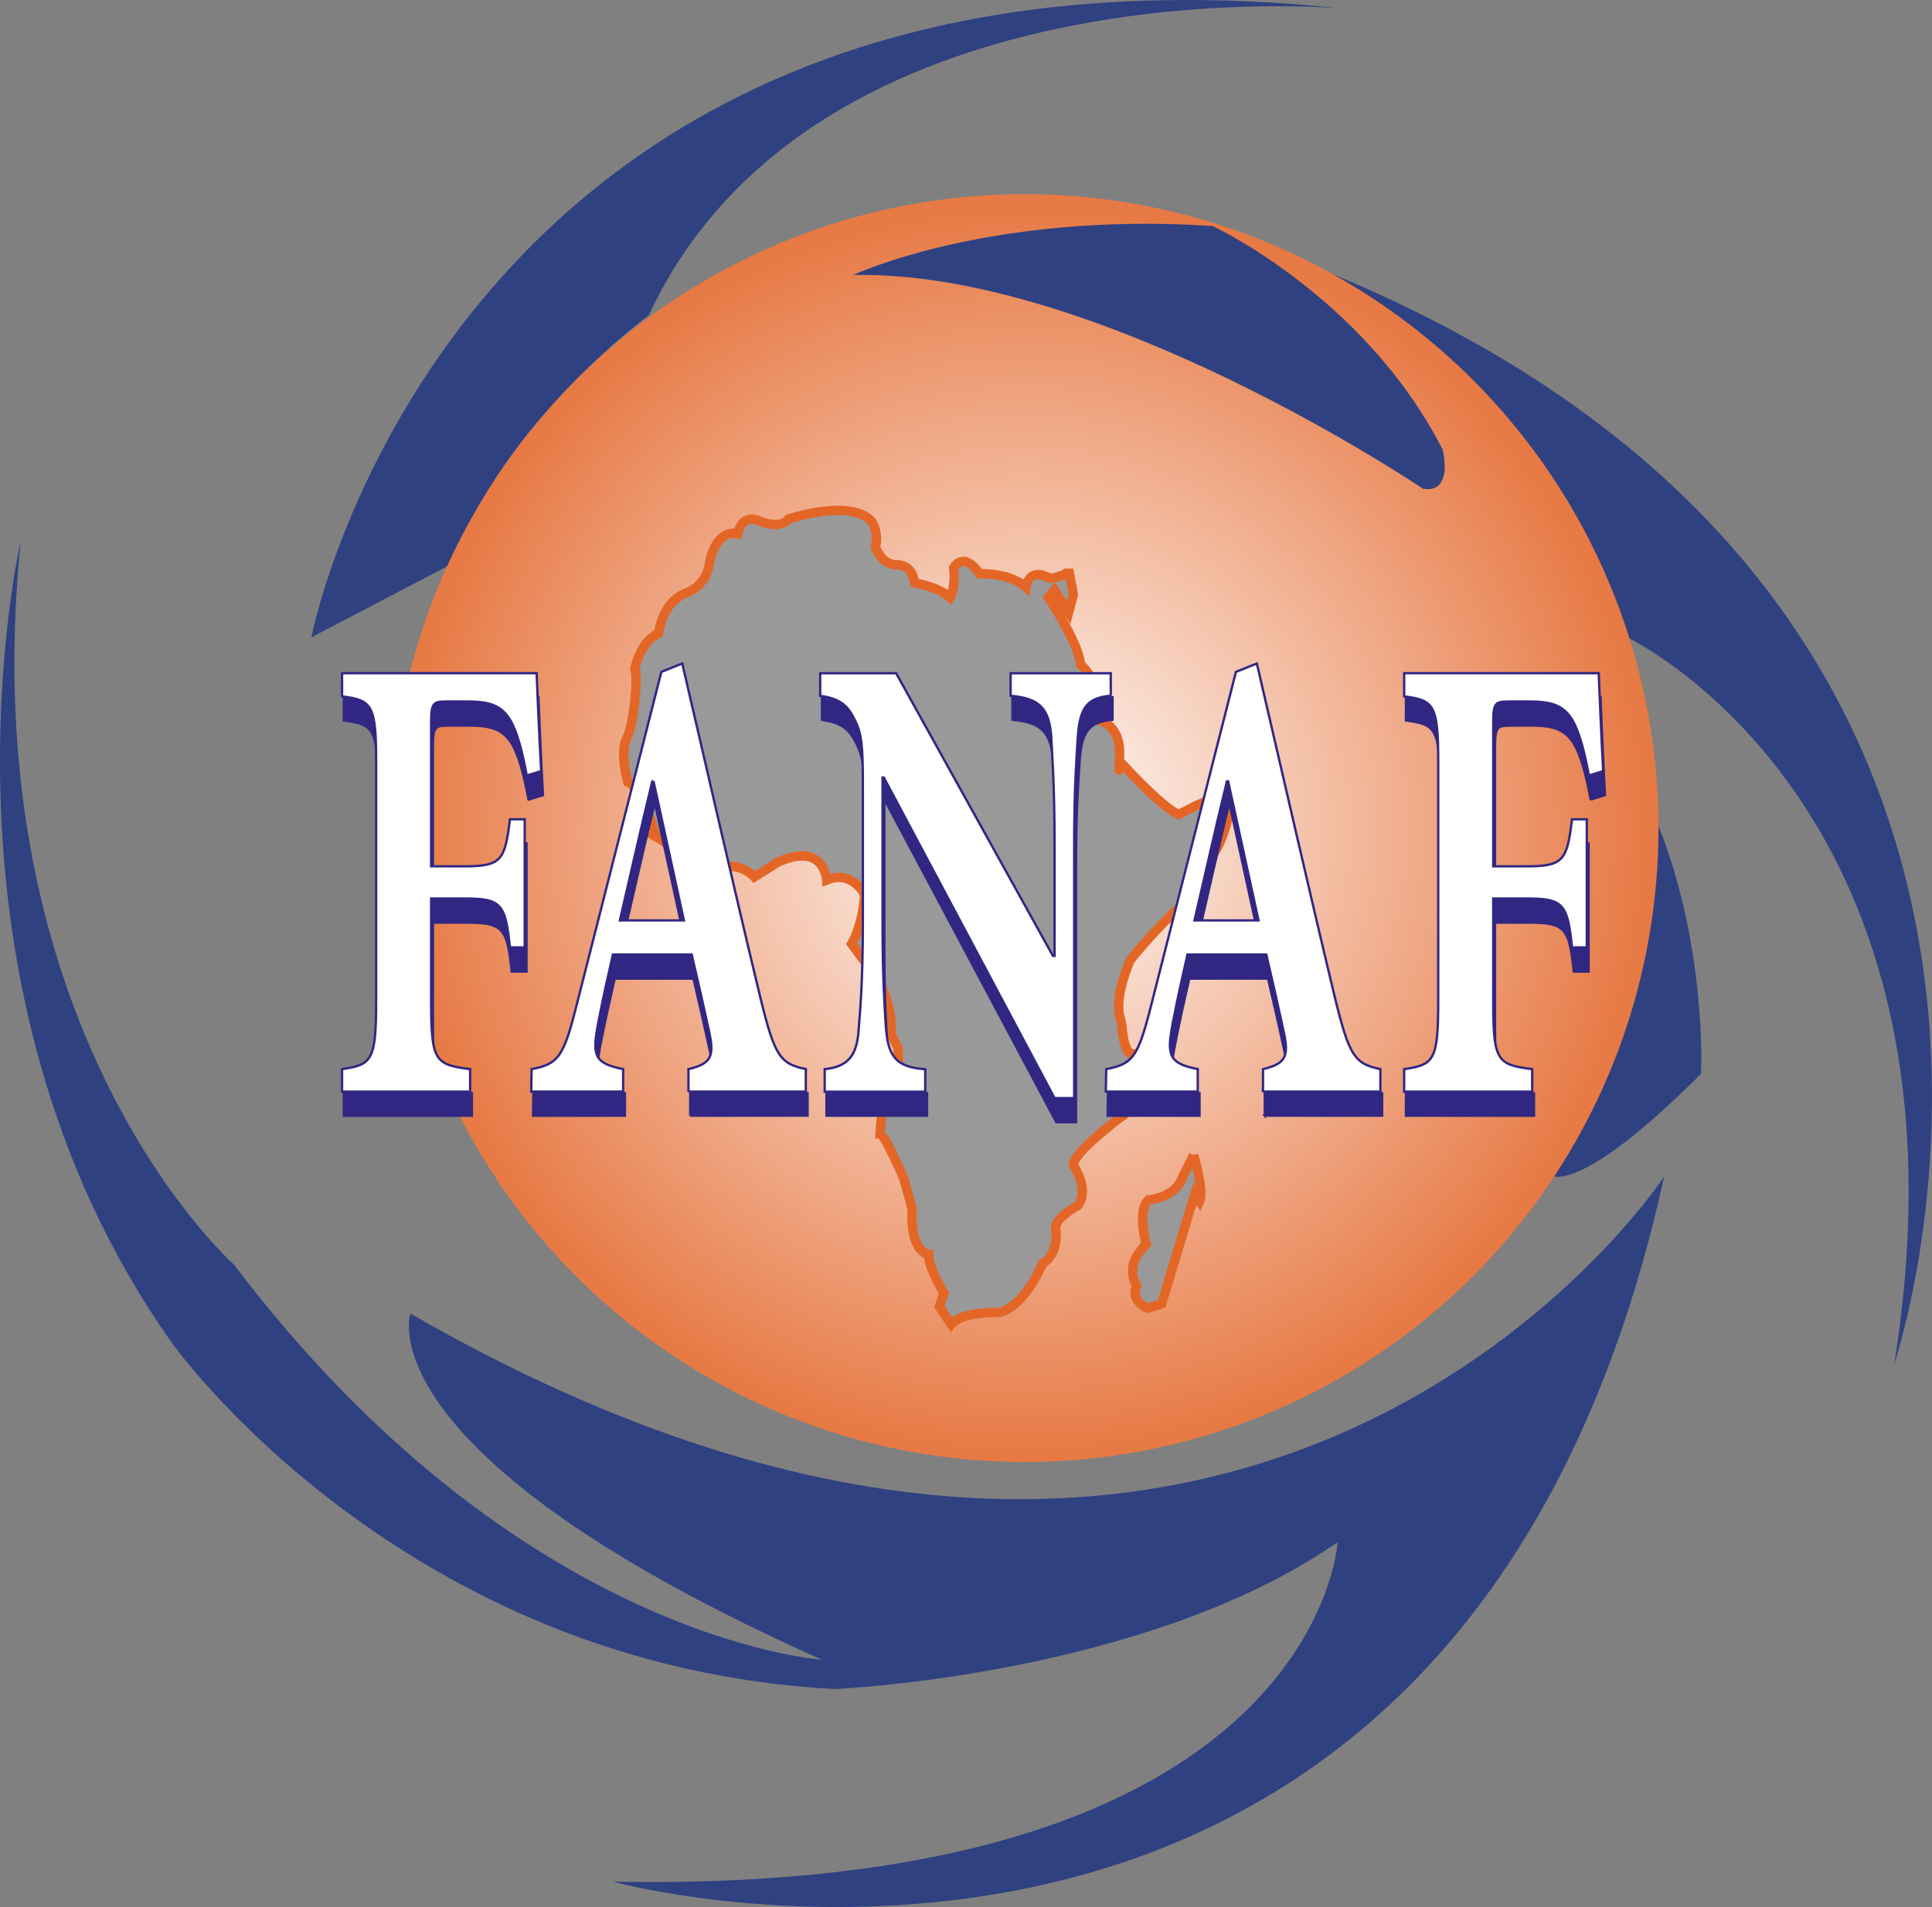 <?xml version="1.0" encoding="UTF-8"?>
<svg id="Calque_2" xmlns="http://www.w3.org/2000/svg" xmlns:xlink="http://www.w3.org/1999/xlink" viewBox="0 0 617.95 610.05">
  <rect x="0" y="0" width="617.95" height="610.05" fill="#808080" stroke="none"/>
  <defs>
    <style>
      .cls-1 {
        fill: #999;
        stroke: #e46627;
        stroke-width: 3px;
      }

      .cls-2 {
        fill: url(#radial-gradient);
      }

      .cls-3 {
        fill: #312783;
      }

      .cls-3, .cls-4 {
        stroke: #312783;
        stroke-width: .75px;
      }

      .cls-4 {
        fill: #fff;
      }

      .cls-5 {
        fill: #304181;
      }
    </style>
    <radialGradient id="radial-gradient" cx="249.8" cy="-705.6" fx="249.8" fy="-705.6" r="2229.07" gradientTransform="translate(261.81 247.55) rotate(85.25) scale(.09)" gradientUnits="userSpaceOnUse">
      <stop offset="0" stop-color="#fff"/>
      <stop offset="1" stop-color="#e77944"/>
    </radialGradient>
  </defs>
  <g id="Calque_1-2" data-name="Calque_1">
    <g>
      <path class="cls-5" d="M530.48,264.16s-3.66,61.09-34.46,111.74c0,0,8.35,7.31,48.04-32.37,0,0,2.09-39.68-13.58-79.37Z"/>
      <path class="cls-5" d="M424.68,87.03s65.27,34.98,95.03,116.44c0,0,114.87,53.26,86.16,232.88,0,0,81.98-241.24-181.19-349.32Z"/>
      <path class="cls-5" d="M196.01,601.93s270.48,74.15,336.27-225.57c0,0-130.54,199.46-401.02,43.86,0,0-15.66,44.91,131.58,110.7,0,0-97.12-6.27-187.98-126.36,0,0-84.24-74.49-68.23-231.49,0,0-33.07,141.68,48.39,256.55,0,0,73.1,103.39,212,110.7,0,0,99.21-4.18,160.82-46.99,0,0-6.27,112.79-231.84,108.61Z"/>
      <path class="cls-5" d="M428.89,2.68s-168.48-15.32-221.39,98.17c0,0-46.65,34.11-62.66,79.37l-45.25,23.67S144.14-27.26,428.89,2.68Z"/>
    </g>
    <g>
      <ellipse class="cls-2" cx="327.67" cy="264.88" rx="202.79" ry="202.79" transform="translate(36.58 569.51) rotate(-85.25)"/>
      <g>
        <path class="cls-1" d="M209.89,267.72s-4.55-16.17-9.11-17.59c0,0-2.65-9.51-.37-13.8,2.27-4.29,3.79-19.49,2.64-22.34,0,0,1.52-8.56,7.59-11.41,0,0,1.14-9.99,8.72-12.84,0,0,6.43-1.91,7.57-9.51,0,0,1.52-10.93,9.1-9.5,0,0,.75-6.18,6.44-4.29,0,0,6.45,3.32,9.87-.47,0,0,20.08-6.66,26.54.95,0,0,2.27,3.32,1.13,8.08,0,0,1.89,5.7,6.82,5.7,0,0,4.93-.47,5.68,5.72,0,0,7.97,1.41,11.37,4.75,0,0,1.89-3.33,1.14-9.52,0,0,3.03-5.7,8.34,1.9,0,0,9.48-.47,14.79,4.28,0,0,.76-6.65,7.58-2.85,0,0,5.68-.47,6.07-2.84l1.51,8.07-1.51,5.71-4.56-7.13-1.9,2.38s9.86,14.73,10.24,21.39c0,0,6.83,5.22,6.44,18.06,0,0,6.44,1.42,6.07,10.94-.36,9.5,0,1.9,0,1.9,0,0,13.27,14.73,18.94,17.11,0,0,12.91-7.14,17.07-6.65,0,0-1.13,12.83-6.44,19.96,0,0-3.79,11.88-9.1,15.22,0,0-8.34,7.13-17.06,18.06,0,0-4.93,10.94-3.41,17.6l.76,3.33s.39,9.04,3.41,9.04c0,0,.76,18.54-3.41,19.96,0,0-15.54,11.41-15.54,15.69,0,0,5.3,7.61,1.51,12.84,0,0-7.19,3.8-7.19,7.13,0,0,1.51,8.09-4.17,11.41,0,0-5.31,13.3-13.65,15.69,0,0-12.14-.48-15.56,3.8l-3.79-5.71,1.51-4.27s-5.3-8.56-4.92-12.37c0,0-6.07-.47-5.31-14.74l-2.67-9.51s-6.06-14.26-7.59-14.26c0,0,.77-18.07,6.08-20.91l-.39-6.66-2.27-4.75s1.14-6.19-3.42-16.18l-9.09-12.36s3.42-5.23,4.17-15.69c0,0-3.79-8.08-12.13-4.75,0,0-.76-12.38-15.55-5.72l-7.59,4.75s-6.82-7.61-16.29,0c0,0-4.93-7.13-8.73-7.61,0,0-4.92-5.22-6.43-5.22Z"/>
        <path class="cls-1" d="M381.8,369.55s3.4,11.4,1.89,14.72l-1.51-2.38-10.62,35.19-4.55,1.43s-5.68-2.39-3.41-7.13c0,0-4.55-6.19,3.02-13.32,0,0-3.02-10.93.76-14.25,0,0,8.72-.48,11-7.62l3.42-6.64Z"/>
      </g>
      <g>
        <g>
          <path class="cls-3" d="M169.05,255.79c-1.45-7.82-3.02-13.8-5.25-17.71-2.76-4.53-6.3-5.97-13.65-5.97h-6.56c-4.6,0-5.12.41-5.12,7.21v45.52h10.63c11.81,0,12.99-1.86,14.57-15.03h4.73v40.98h-4.73c-1.45-14-2.76-15.65-14.57-15.65h-10.63v32.54c0,19.35,1.05,20.59,12.47,22.04v7.2h-40.96v-7.2c9.59-1.45,10.9-2.68,10.9-22.04v-75.99c0-18.54-1.31-19.98-10.9-21.22v-7.42h62.23c.13,3.5.79,19.37,1.45,31.31l-4.6,1.44Z"/>
          <path class="cls-3" d="M220.77,356.91v-7.2c7.75-1.86,8.4-4.33,6.3-13.39-1.32-6.18-3.29-14.83-5.26-23.27h-25.2c-1.44,6.38-3.15,13.8-4.73,22.04-1.83,9.88-1.57,12.77,8,14.62v7.2h-29.4l.13-7.2c8.67-1.65,10.25-3.92,14.58-21.22l26.91-105.86,6.69-2.68c8.41,36.04,16.54,71.88,25.08,107.3,4.46,18.12,6.17,20.8,14.44,22.45v7.2h-37.54ZM209.62,257.65h-.4c-3.67,15.04-6.96,29.86-10.37,44.48h20.47l-9.71-44.48Z"/>
          <path class="cls-3" d="M355.85,230.26c-7.09.61-9.84,3.29-10.51,12.77-.39,6.38-1.18,16.06-1.18,34.18v81.76h-6.3l-54.61-102.56h-.39v46.34c0,18.12.66,27.19,1.05,33.36.66,9.07,2.88,12.98,12.6,13.6v7.2h-32.16v-7.2c7.35-.83,10.37-4.12,10.89-12.98.53-6.8,1.32-15.86,1.32-33.98v-43.04c0-13.39-.27-17.3-2.75-22.04-2.36-4.94-5.39-6.59-10.9-7.41v-7.21h24.29l50.15,90.41h.52v-36.25c0-18.12-.79-27.8-1.05-33.78-.65-8.85-3.41-12.36-13-13.18v-7.21h32.03v7.21Z"/>
          <path class="cls-3" d="M404.54,356.91v-7.2c7.75-1.86,8.41-4.33,6.3-13.39-1.32-6.18-3.28-14.83-5.25-23.27h-25.2c-1.45,6.38-3.15,13.8-4.73,22.04-1.84,9.88-1.58,12.77,8.01,14.62v7.2h-29.41l.14-7.2c8.66-1.65,10.23-3.92,14.57-21.22l26.91-105.86,6.69-2.68c8.41,36.04,16.55,71.88,25.07,107.3,4.47,18.12,6.16,20.8,14.44,22.45v7.2h-37.55ZM393.39,257.65h-.39c-3.68,15.04-6.95,29.86-10.38,44.48h20.48l-9.71-44.48Z"/>
          <path class="cls-3" d="M508.77,255.79c-1.44-7.82-3.02-13.8-5.25-17.71-2.75-4.53-6.3-5.97-13.66-5.97h-6.56c-4.6,0-5.12.41-5.12,7.21v45.52h10.62c11.82,0,13-1.86,14.57-15.03h4.74v40.98h-4.74c-1.44-14-2.75-15.65-14.57-15.65h-10.62v32.54c0,19.35,1.05,20.59,12.46,22.04v7.2h-40.95v-7.2c9.58-1.45,10.89-2.68,10.89-22.04v-75.99c0-18.54-1.31-19.98-10.89-21.22v-7.42h62.23c.13,3.5.78,19.37,1.43,31.31l-4.59,1.44Z"/>
        </g>
        <g>
          <path class="cls-4" d="M168.48,248.09c-1.45-7.83-3.02-13.8-5.25-17.71-2.76-4.53-6.3-5.97-13.65-5.97h-6.56c-4.6,0-5.12.41-5.12,7.21v45.51h10.63c11.81,0,12.99-1.85,14.57-15.04h4.73v40.99h-4.73c-1.45-14.01-2.76-15.65-14.57-15.65h-10.63v32.54c0,19.36,1.05,20.6,12.47,22.04v7.2h-40.96v-7.2c9.59-1.44,10.9-2.68,10.9-22.04v-75.99c0-18.54-1.31-19.98-10.9-21.21v-7.42h62.23c.13,3.51.79,19.36,1.45,31.31l-4.6,1.44Z"/>
          <path class="cls-4" d="M220.2,349.21v-7.2c7.75-1.85,8.4-4.33,6.3-13.39-1.32-6.18-3.29-14.83-5.26-23.28h-25.2c-1.44,6.39-3.15,13.8-4.73,22.04-1.83,9.88-1.57,12.77,8,14.62v7.2h-29.4l.13-7.2c8.67-1.65,10.25-3.91,14.58-21.22l26.91-105.85,6.69-2.68c8.41,36.04,16.54,71.87,25.08,107.29,4.46,18.13,6.17,20.8,14.44,22.45v7.2h-37.54ZM209.04,249.95h-.4c-3.67,15.04-6.96,29.86-10.37,44.48h20.47l-9.71-44.48Z"/>
          <path class="cls-4" d="M355.28,222.56c-7.09.62-9.84,3.3-10.51,12.77-.39,6.38-1.18,16.06-1.18,34.19v81.76h-6.3l-54.61-102.56h-.39v46.34c0,18.13.66,27.19,1.05,33.37.66,9.07,2.88,12.98,12.6,13.6v7.2h-32.16v-7.2c7.35-.83,10.37-4.12,10.89-12.97.53-6.8,1.32-15.86,1.32-33.99v-43.04c0-13.38-.27-17.3-2.75-22.04-2.36-4.94-5.39-6.59-10.9-7.41v-7.21h24.29l50.15,90.41h.52v-36.25c0-18.12-.79-27.8-1.05-33.78-.65-8.85-3.41-12.35-13-13.17v-7.21h32.03v7.21Z"/>
          <path class="cls-4" d="M403.97,349.21v-7.2c7.75-1.85,8.41-4.33,6.3-13.39-1.32-6.18-3.28-14.83-5.25-23.28h-25.2c-1.45,6.39-3.15,13.8-4.73,22.04-1.84,9.88-1.58,12.77,8.01,14.62v7.2h-29.41l.14-7.2c8.66-1.65,10.23-3.91,14.57-21.22l26.91-105.85,6.69-2.68c8.41,36.04,16.55,71.87,25.07,107.29,4.47,18.13,6.16,20.8,14.44,22.45v7.2h-37.55ZM392.82,249.95h-.39c-3.68,15.04-6.95,29.86-10.38,44.48h20.48l-9.71-44.48Z"/>
          <path class="cls-4" d="M508.2,248.09c-1.44-7.83-3.02-13.8-5.25-17.71-2.75-4.53-6.3-5.97-13.66-5.97h-6.56c-4.6,0-5.12.41-5.12,7.21v45.51h10.62c11.82,0,13-1.85,14.57-15.04h4.74v40.99h-4.74c-1.44-14.01-2.75-15.65-14.57-15.65h-10.62v32.54c0,19.36,1.05,20.6,12.46,22.04v7.2h-40.95v-7.2c9.58-1.44,10.89-2.68,10.89-22.04v-75.99c0-18.54-1.31-19.98-10.89-21.21v-7.42h62.23c.13,3.51.78,19.36,1.43,31.31l-4.59,1.44Z"/>
        </g>
      </g>
    </g>
    <path class="cls-5" d="M272.94,87.95s43.34-20.36,114.87-15.66c0,0,48.56,22.45,73.62,71.54,0,0,3.66,14.1-6.27,12.53,0,0-103.39-69.97-182.23-68.4Z"/>
  </g>
</svg>